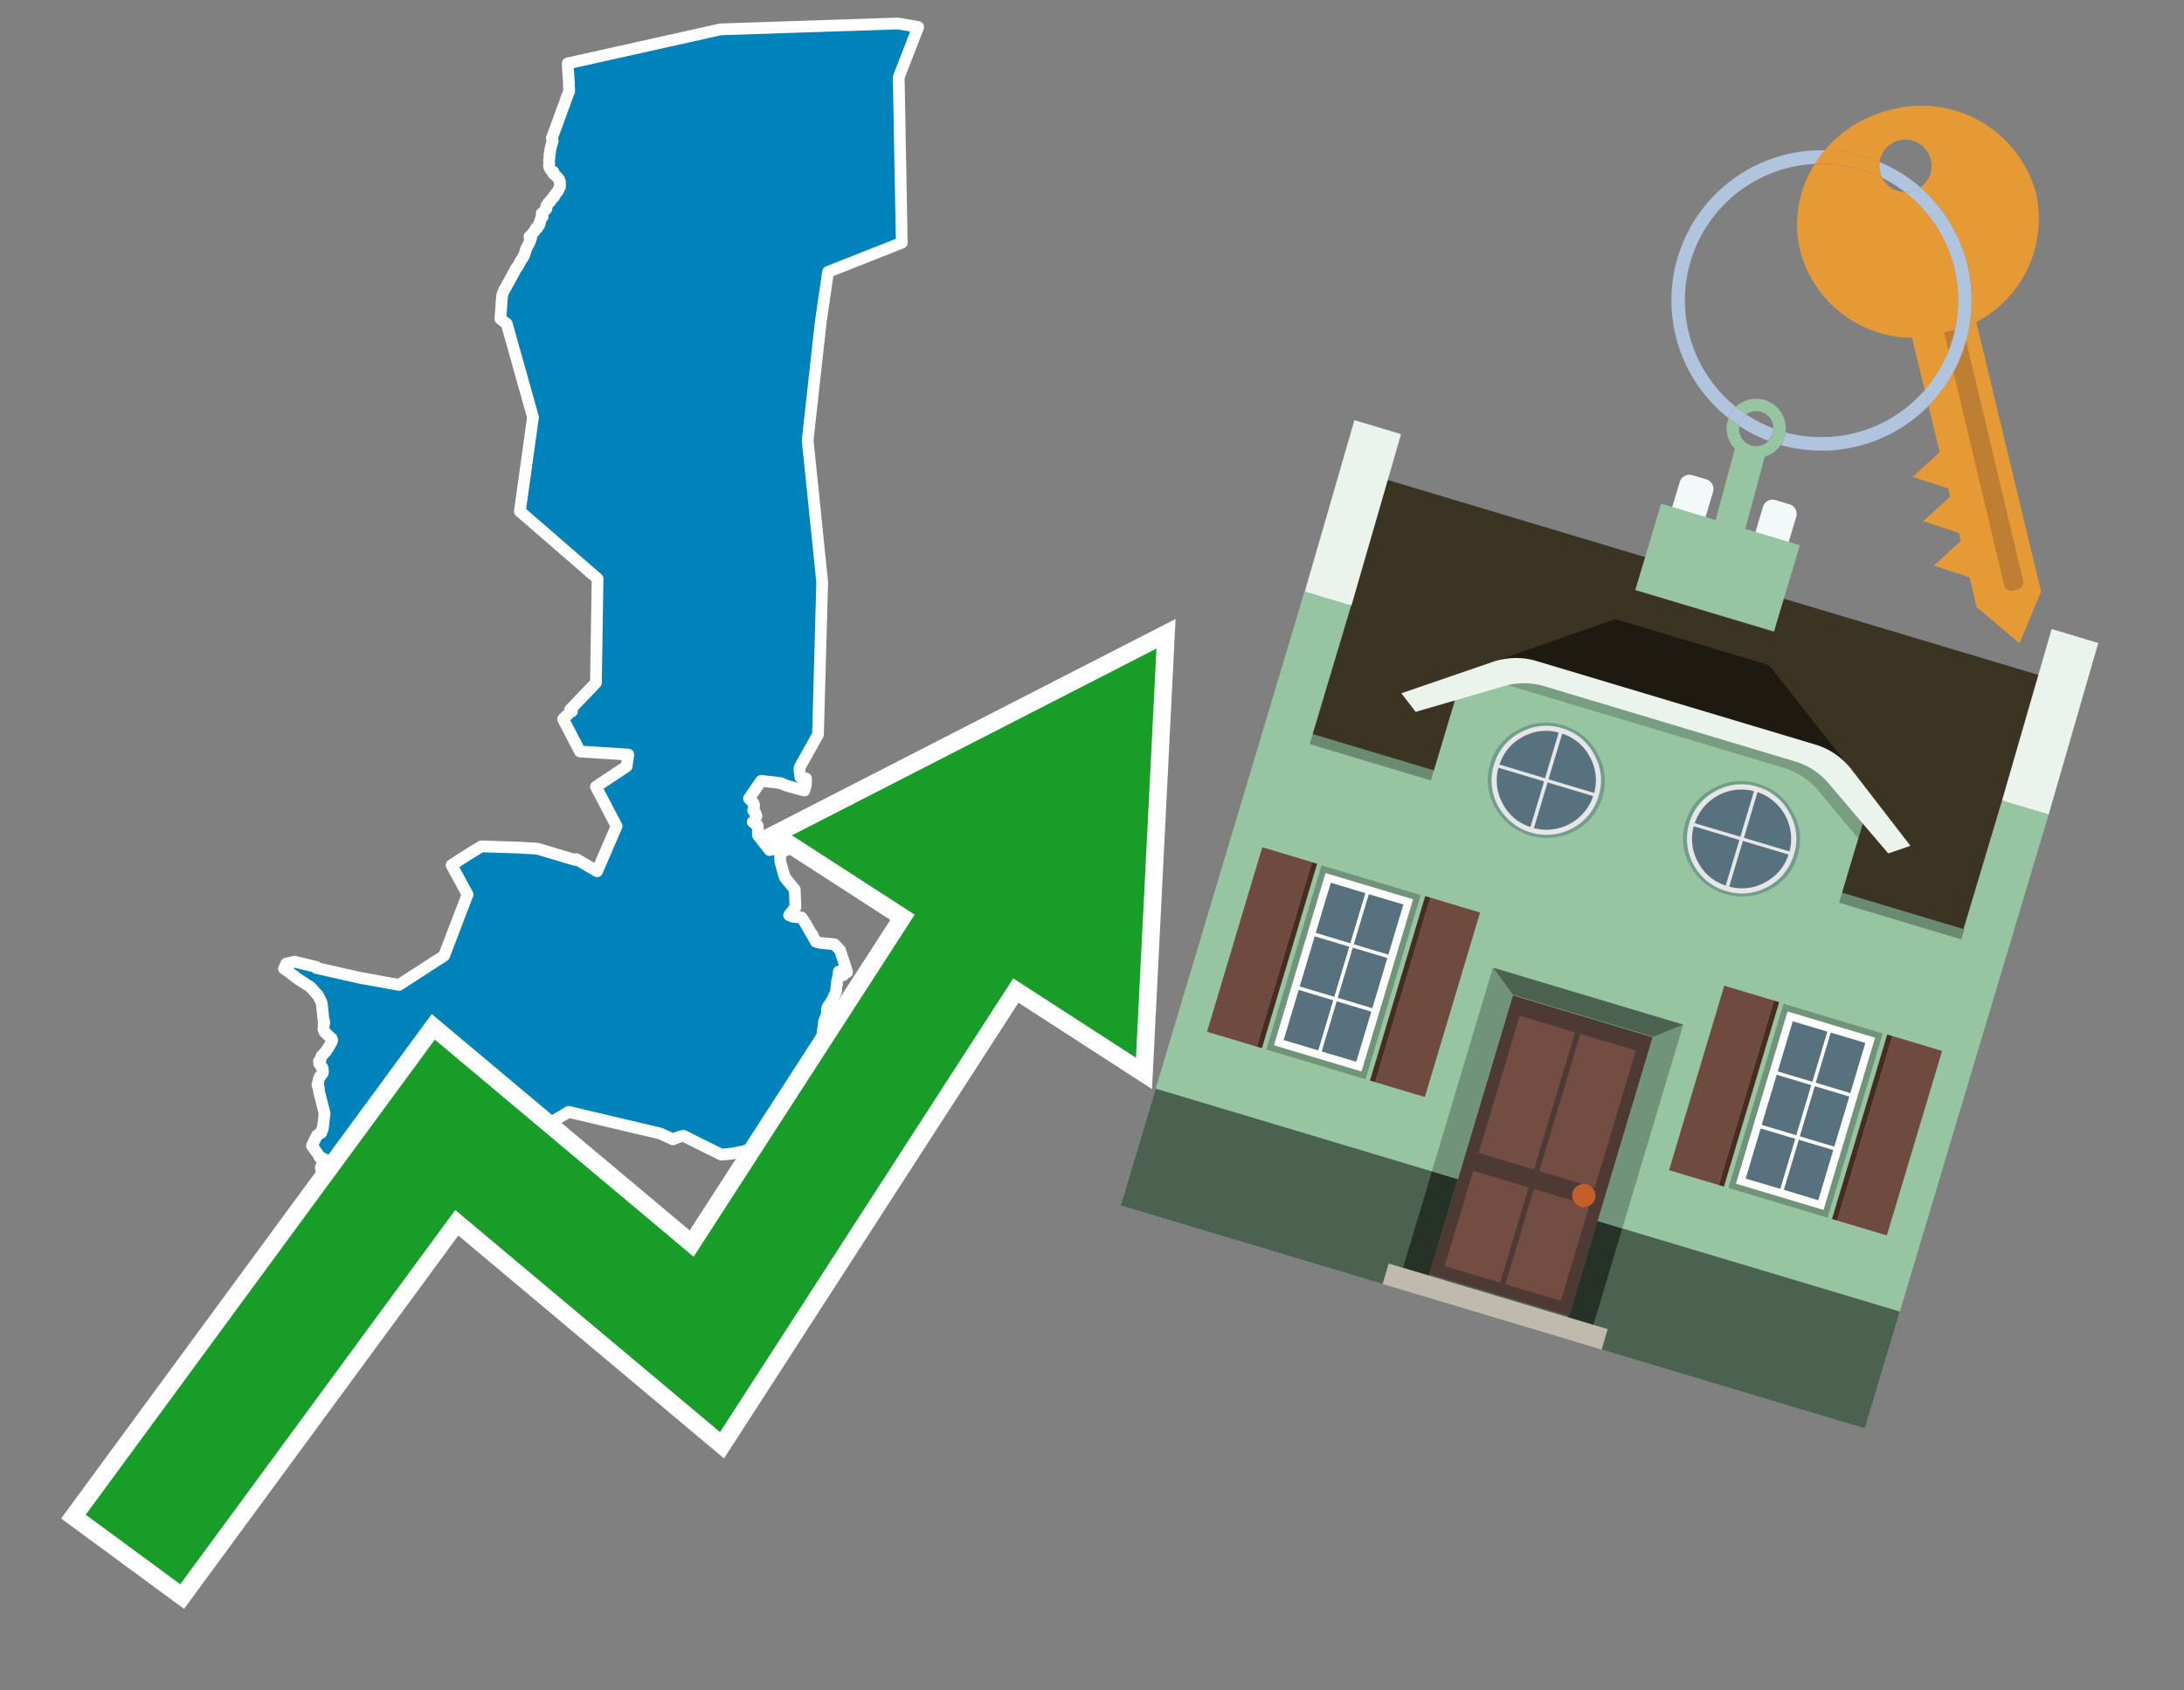 <svg id="Text" xmlns="http://www.w3.org/2000/svg" width="93.05" height="72" viewBox="0 0 93.05 72"><rect x="0" y="0" width="93.05" height="72" fill="#808080" stroke="none"/><polygon points="26.27,35.19 25.39,33.51 26.7,32.64 26.77,32.14 24.71,32.01 23.99,30.63 24.06,30.56 24.1,30.52 24.26,30.37 24.3,30.34 24.37,30.3 24.33,30.26 24.29,30.23 25.39,29.08 25.46,24.65 22.15,21.78 22.68,17.97 22.71,17.78 21.59,13.79 21.32,13.58 21.32,13.54 21.33,13.42 21.34,13.32 21.35,13.18 21.35,13.13 21.36,13.08 21.36,12.99 21.37,12.87 21.38,12.76 21.39,12.63 21.41,12.52 21.46,12.41 21.48,12.36 21.58,12.18 21.71,11.95 21.85,11.69 21.88,11.64 21.97,11.46 22.07,11.33 22.14,11.2 22.19,11.1 22.21,11.07 22.24,11.03 22.28,10.97 22.3,10.92 22.34,10.85 22.36,10.79 22.41,10.61 22.43,10.58 22.45,10.53 22.49,10.46 22.51,10.42 22.57,10.31 22.62,10.17 22.63,10.14 22.56,10.1 22.56,10.07 22.64,10.02 22.66,9.98 22.71,9.93 22.74,9.88 22.78,9.84 22.81,9.8 22.82,9.74 22.9,9.7 22.91,9.67 22.91,9.63 22.97,9.59 22.99,9.55 23,9.5 23,9.44 23.01,9.41 23.05,9.34 23.06,9.26 23.12,9.23 23.1,9.18 23.1,9.15 23.08,9.09 23.13,9.06 23.22,8.95 23.26,8.92 23.28,8.89 23.29,8.82 23.28,8.77 23.32,8.73 23.34,8.69 23.36,8.64 23.43,8.6 23.45,8.57 23.45,8.54 23.49,8.5 23.52,8.47 23.54,8.44 23.61,8.38 23.61,8.33 23.65,8.3 23.66,8.27 23.77,8.14 23.83,8.01 23.86,7.95 23.86,7.88 23.85,7.81 23.86,7.74 23.84,7.69 23.82,7.64 23.79,7.61 23.74,7.54 23.57,7.39 23.56,7.36 23.58,7.32 23.51,7.28 23.48,7.25 23.44,7.2 23.41,7.14 23.39,7.08 23.39,7.03 23.4,7 23.4,6.97 23.4,6.94 23.39,6.85 23.39,6.81 23.41,6.75 23.41,6.72 23.41,6.67 23.41,6.58 23.43,6.52 23.44,6.49 23.44,6.46 23.44,6.42 23.44,6.39 23.46,6.31 23.5,6.14 23.52,6.1 23.52,6.05 23.55,6 23.51,5.88 23.54,5.81 23.59,5.67 23.73,5.3 23.85,4.96 23.87,4.92 23.94,4.71 24.05,4.43 24.1,4.27 24.16,4.11 24.25,3.89 24.25,3.78 24.24,3.7 24.24,3.57 24.23,3.39 24.21,3.1 24.2,2.98 24.19,2.7 30.7,1.25 38.25,1 39.12,1.15 38.29,3.29 38.42,10.34 35.28,11.58 34.97,13.7 34.41,18.75 35.03,24.8 34.85,31.29 34.07,32.68 34.06,32.79 34.07,32.83 34.07,32.88 34.07,32.91 34.1,33.1 34.22,33.13 34.34,33.16 34.34,33.29 34.34,33.38 34.33,33.41 34.33,33.44 34.27,33.67 34.04,33.61 33.53,33.47 33.24,33.35 32.43,33.26 31.91,34.01 32.1,34.21 32.13,34.31 32.12,34.34 32.12,34.42 32.11,34.46 32.09,34.52 32.14,34.59 32.19,34.64 32.19,34.68 32.2,34.72 32.23,34.76 32.22,34.79 32.19,34.86 32.12,34.97 32.07,35.01 32.15,35.06 32.18,35.1 32.28,35.16 32.29,35.27 32.29,35.57 32.79,36.21 32.9,36.18 32.82,35.89 33.15,35.86 33.89,35.68 33.87,35.93 33.88,35.96 34.02,36.02 33.24,36.3 33.24,36.68 33.43,37.36 33.86,37.89 33.89,38.64 33.62,38.98 33.79,39.05 34.15,39.08 34.3,39.3 34.56,39.76 34.6,39.79 34.62,39.82 34.62,39.86 34.76,40.11 34.93,40.16 35.55,40.22 35.79,40.47 36.06,41.3 36.09,41.41 35.96,41.46 35.92,41.54 35.88,41.49 35.74,41.38 35.72,41.58 35.71,41.61 35.68,41.73 35.67,41.77 35.66,41.82 35.66,41.87 35.66,41.91 35.65,41.98 35.64,42.01 35.63,42.09 35.63,42.15 35.62,42.22 35.61,42.26 35.59,42.31 35.54,42.41 35.51,42.48 35.5,42.51 35.48,42.56 35.39,42.7 35.35,42.77 35.29,42.85 35.27,42.89 35.25,42.92 35.24,42.96 35.23,43.01 35.23,43.07 35.23,43.15 35.23,43.2 35.22,43.23 35.21,43.27 35.16,43.37 35.15,43.4 35.12,43.47 35.11,43.51 35.11,43.55 35,44.33 34.81,44.52 35.01,44.89 35.01,46.06 35.01,46.38 34.99,46.44 34.91,46.51 34.9,46.55 34.88,46.58 34.88,46.61 34.88,46.65 34.88,46.69 34.89,46.73 34.89,46.77 34.89,46.8 34.9,46.83 34.9,46.86 34.9,46.9 34.9,46.96 34.9,46.99 34.89,47.02 34.88,47.07 34.88,47.11 34.88,47.15 34.89,47.18 34.92,47.21 34.96,47.24 35.06,47.31 34.87,47.51 34.89,47.57 34.99,47.47 34.98,47.6 34.98,47.64 34.97,47.68 34.96,47.72 35.11,47.97 34.86,48.01 34.76,47.87 34.53,47.75 34.48,47.78 34.39,47.83 34.23,47.9 34.16,47.93 33.72,48.06 33.45,48.2 33.22,48.32 33.27,48.67 33,48.46 32.89,48.5 32.78,48.57 32.71,48.62 32.52,48.71 32.45,48.75 32.28,48.83 32.17,48.87 32.1,48.9 32.02,48.93 31.86,48.98 31.73,49.02 31.62,49.05 31.47,49.08 31.33,49.11 31.09,49.15 30.73,49.18 29.12,48.38 28.94,48.42 28.67,48.53 28.13,48.28 24.23,47.36 19.4,50.22 18.72,51 17.45,50.81 15.79,50.94 15.76,50.91 15.71,50.88 15.67,50.85 15.56,50.78 15.52,50.75 15.4,50.67 15.33,50.6 15.25,50.52 15.2,50.49 15.08,50.4 15.08,50.37 14.98,50.29 14.92,50.26 14.83,50.16 14.78,50.09 14.78,50.04 14.71,50 14.7,49.97 14.67,49.94 14.62,49.87 14.5,49.9 13.78,49.84 13.69,49.8 13.67,49.76 13.67,49.72 13.71,49.64 13.73,49.48 13.78,49.42 13.81,49.39 13.8,49.36 13.61,49.28 13.6,49.25 13.59,49.22 13.29,48.8 13.51,48.35 13.69,48.25 13.71,48.17 13.71,48.13 13.75,48.09 13.83,47.43 13.59,46.48 13.58,46.31 13.54,46.27 13.53,46.22 13.53,46.17 13.55,46.14 13.56,46.11 13.57,46.03 13.57,46 13.58,45.97 13.62,45.87 13.66,45.83 13.67,45.8 13.7,45.77 13.73,45.74 13.75,45.71 13.76,45.63 13.75,45.6 13.74,45.56 13.75,45.52 13.74,45.48 13.7,45.44 13.67,45.41 13.66,45.38 13.65,45.35 13.6,45.31 13.63,45.28 13.63,45.25 13.59,45.21 13.61,45.18 13.65,45.15 13.66,45.12 13.67,45.09 13.67,45.06 13.69,45.01 13.7,44.98 13.73,44.95 13.86,44.81 13.89,44.78 13.91,44.75 13.93,44.71 13.96,44.66 13.99,44.63 14,44.6 14.02,44.57 14.08,44.47 14.11,44.41 14.14,44.36 14.15,44.29 14.13,44.23 14.09,44.2 13.97,44.09 13.91,44.03 13.84,43.97 13.82,43.94 13.81,43.9 13.78,43.84 13.79,43.8 13.79,43.77 13.79,43.71 13.79,43.63 13.82,43.58 13.77,43.34 13.72,42.82 13.71,42.73 13.67,42.64 13.54,42.38 13.5,42.35 13.24,42.05 12.67,41.68 12.24,41.35 12.1,41.26 12.15,41.15 12.17,41.12 12.18,41.09 12.2,41.04 12.44,40.99 12.54,40.96 13.49,41.19 13.48,41.23 15.34,41.65 17,41.95 18.92,40.71 19.92,38.1 19.24,36.85 19.92,36.41 20.51,36.05 22.07,36.1 22.9,36.15 24.51,36.63 24.55,36.59 25.44,37.11 " fill="#0083ba" stroke="#fff" stroke-linejoin="round" stroke-width="0.5"/><polygon points="49.272 27.624 33.741 35.58 38.97 38.959 29.553 53.529 18.525 44.281 3.652 64.518 7.681 67.479 19.396 51.538 30.678 60.999 43.169 41.673 48.398 45.053 49.272 27.624" fill="none" stroke="#fff" stroke-miterlimit="10" stroke-width="1.5"/><polygon points="49.272 27.624 33.741 35.58 38.97 38.959 29.553 53.529 18.525 44.281 3.652 64.518 7.681 67.479 19.396 51.538 30.678 60.999 43.169 41.673 48.398 45.053 49.272 27.624" fill="#179d28"/><path d="M80.19,7.577a1.16,1.16,0,0,1-.094-.251,1.114,1.114,0,0,1-.018-.429A6.367,6.367,0,0,0,77.743,6.4a5.269,5.269,0,0,0-.423.577c.1,0,.192-.007.288-.007A5.794,5.794,0,0,1,80.19,7.577Z" fill="#e69a35"/><path d="M77.608,6.4A6.394,6.394,0,0,0,73.64,17.81a1.26,1.26,0,0,1,.317-.48A5.821,5.821,0,0,1,77.32,6.981a5.269,5.269,0,0,1,.423-.577Z" fill="#b0c4de"/><path d="M84.2,13.72a4.962,4.962,0,0,0,2.545-5.48,5.047,5.047,0,0,0-6.179-3.566A5.322,5.322,0,0,0,77.743,6.4a6.367,6.367,0,0,1,2.335.493,1.114,1.114,0,1,1,1.736,1.084,6.392,6.392,0,0,1,.347,9.3l.479,1.985-.438.4-.716.648.92.3.6.2.082.341-.438.4-.716.648.92.3.605.2.082.341-.438.4-.716.649.92.3.605.2.307,1.274,1.821,1.534.921-2.2Z" fill="#e69a35"/><path d="M81.154,8.179a1.115,1.115,0,0,1-.964-.6,5.794,5.794,0,0,0-2.582-.6c-.1,0-.192,0-.288.007a4.783,4.783,0,0,0-.625,3.685,4.962,4.962,0,0,0,4.765,3.715L82,16.617a5.82,5.82,0,0,0-.846-8.438Z" fill="#e69a35"/><path d="M74.1,18.142a6.386,6.386,0,0,0,1.232.63.73.73,0,0,0,.224-.527h0a5.783,5.783,0,0,1-1.159-.593A.733.733,0,0,0,74.1,18.142Z" fill="#b0c4de"/><path d="M74.4,17.652q-.228-.152-.44-.322a1.26,1.26,0,0,0-.317.48c.148.117.3.228.46.332A.733.733,0,0,1,74.4,17.652Z" fill="#b0c4de"/><path d="M74.824,16.984a1.257,1.257,0,0,0-.867.346c.141.114.288.222.44.322a.731.731,0,0,1,1.159.593h0a.732.732,0,1,1-1.463,0,.7.7,0,0,1,.007-.1c-.158-.1-.312-.215-.46-.332a1.258,1.258,0,0,0,.273,1.3l-.979,3.635,1.275.341.98-3.639a1.266,1.266,0,0,0,.681-.5,1.249,1.249,0,0,0,.2-.538,1.328,1.328,0,0,0,.012-.168A1.262,1.262,0,0,0,74.824,16.984Z" fill="#97c4a1"/><path d="M85.974,25.1l-.226.053a.3.3,0,0,1-.362-.223l-2.56-10.777.81-.193L86.2,24.736A.3.3,0,0,1,85.974,25.1Z" fill="#bf7f32"/><path d="M80.1,7.326a1.16,1.16,0,0,0,.094.251,5.833,5.833,0,0,1,.964.6,1.137,1.137,0,0,0,.287-.031,1.108,1.108,0,0,0,.373-.167A6.371,6.371,0,0,0,80.078,6.9,1.114,1.114,0,0,0,80.1,7.326Z" fill="#b0c4de"/><path d="M77.608,18.618a5.836,5.836,0,0,1-1.534-.2,1.24,1.24,0,0,1-.2.537,6.4,6.4,0,0,0,6.291-1.666L82,16.617A5.807,5.807,0,0,1,77.608,18.618Z" fill="#b0c4de"/><path d="M81.814,7.981a1.108,1.108,0,0,1-.373.167,1.137,1.137,0,0,1-.287.031A5.82,5.82,0,0,1,82,16.617l.161.667a6.392,6.392,0,0,0-.347-9.3Z" fill="#b0c4de"/><polygon points="83.79 39.753 55.78 31.364 58.988 20.404 86.964 28.783 83.79 39.753 83.79 39.753" fill="#3c3422" fill-rule="evenodd"/><polygon points="81.705 53.32 87.284 34.692 85.297 34.097 83.656 39.575 55.926 31.269 57.567 25.791 55.579 25.196 47.746 51.348 79.451 60.844 81.705 53.32" fill="#97c4a1" fill-rule="evenodd"/><rect x="69.522" y="21.148" width="0.444" height="28.983" transform="translate(15.592 92.226) rotate(-73.326)" opacity="0.3"/><polygon points="87.284 34.692 85.297 34.097 87.411 26.793 89.398 27.388 87.284 34.692 87.284 34.692" fill="#eaf3ec" fill-rule="evenodd"/><polygon points="57.578 25.794 55.591 25.199 57.705 17.896 59.692 18.491 57.578 25.794 57.578 25.794" fill="#eaf3ec" fill-rule="evenodd"/><polygon points="79.451 60.844 80.943 55.865 49.238 46.369 47.747 51.348 79.451 60.844 79.451 60.844" fill="#4c6251" fill-rule="evenodd"/><path d="M71.566,20.528l-.522,1.743,1.418.425.523-1.744a.432.432,0,0,0-.289-.536l-.593-.177A.431.431,0,0,0,71.566,20.528Z" fill="#f3f9f8" fill-rule="evenodd"/><path d="M75.111,21.589l-.522,1.743,1.418.425.522-1.743a.43.43,0,0,0-.289-.536l-.593-.178A.43.43,0,0,0,75.111,21.589Z" fill="#f3f9f8" fill-rule="evenodd"/><polygon points="75.368 28.329 68.829 26.37 63.807 28.121 78.733 32.591 75.368 28.329" fill="#1e1a11"/><polygon points="78.248 32.422 64.442 28.287 62.236 28.998 60.064 36.247 77.453 41.455 79.651 34.116 78.248 32.422" fill="#97c4a1"/><path d="M77.74,32.516S65.088,28.725,65,28.7l-.938.43,11.892,3.562a3.175,3.175,0,0,1,1.532,1l1.685,2.02.327-1.09Z" fill-rule="evenodd" opacity="0.2"/><path d="M77.35,31.716,65.458,28.154a3.041,3.041,0,0,0-1.854.037l-3.9,1.339.611.79,3.626-1.054a3.045,3.045,0,0,1,1.855-.037l10.673,3.2A3.028,3.028,0,0,1,78,33.477l2.45,2.874.945-.325-2.518-3.26A3.036,3.036,0,0,0,77.35,31.716Z" fill="#eaf3ec"/><polygon points="76.683 23.223 70.773 21.453 69.671 25.132 75.581 26.902 76.683 23.223 76.683 23.223" fill="#97c4a1" fill-rule="evenodd"/><g id="Symbol_9_0_Layer2_0_MEMBER_8_MEMBER_21_MEMBER_0_FILL" data-name="Symbol 9 0 Layer2 0 MEMBER 8 MEMBER 21 MEMBER 0 FILL"><path d="M66.584,30.892a2.39,2.39,0,0,0-1.891.189,2.317,2.317,0,0,0-1.2,1.448A2.345,2.345,0,0,0,63.7,34.4a2.528,2.528,0,0,0,3.367,1.008,2.339,2.339,0,0,0,1.2-1.447,2.313,2.313,0,0,0-.208-1.87A2.394,2.394,0,0,0,66.584,30.892Z" fill="#729d8c"/></g><g id="Symbol_9_0_Layer2_0_MEMBER_8_MEMBER_21_MEMBER_1_FILL" data-name="Symbol 9 0 Layer2 0 MEMBER 8 MEMBER 21 MEMBER 1 FILL"><path d="M66.547,31.016a2.241,2.241,0,0,0-1.769.185,2.213,2.213,0,0,0-1.127,1.376,2.239,2.239,0,0,0,.185,1.768,2.341,2.341,0,0,0,3.145.942,2.234,2.234,0,0,0,1.126-1.376,2.207,2.207,0,0,0-.185-1.768A2.237,2.237,0,0,0,66.547,31.016Z" fill="#e6e6e6"/></g><g id="Symbol_9_0_Layer2_0_MEMBER_8_MEMBER_21_MEMBER_2_MEMBER_0_FILL" data-name="Symbol 9 0 Layer2 0 MEMBER 8 MEMBER 21 MEMBER 2 MEMBER 0 FILL"><path d="M65.787,33.284,63.843,32.7a2.036,2.036,0,0,0,.186,1.539,2.015,2.015,0,0,0,1.175.986Z" fill="#58717f"/></g><g id="Symbol_9_0_Layer2_0_MEMBER_8_MEMBER_21_MEMBER_2_MEMBER_1_FILL" data-name="Symbol 9 0 Layer2 0 MEMBER 8 MEMBER 21 MEMBER 2 MEMBER 1 FILL"><path d="M65.827,33.148l.582-1.944a2.01,2.01,0,0,0-1.523.178,2.037,2.037,0,0,0-1,1.183Z" fill="#58717f"/></g><g id="Symbol_9_0_Layer2_0_MEMBER_8_MEMBER_21_MEMBER_2_MEMBER_2_FILL" data-name="Symbol 9 0 Layer2 0 MEMBER 8 MEMBER 21 MEMBER 2 MEMBER 2 FILL"><path d="M67.878,33.91l-1.943-.582-.582,1.944a2.1,2.1,0,0,0,2.525-1.362Z" fill="#58717f"/></g><g id="Symbol_9_0_Layer2_0_MEMBER_8_MEMBER_21_MEMBER_2_MEMBER_3_FILL" data-name="Symbol 9 0 Layer2 0 MEMBER 8 MEMBER 21 MEMBER 2 MEMBER 3 FILL"><path d="M66.558,31.249l-.582,1.943,1.943.582a2.031,2.031,0,0,0-.186-1.539A2.009,2.009,0,0,0,66.558,31.249Z" fill="#58717f"/></g><g id="Symbol_9_0_Layer2_0_MEMBER_8_MEMBER_21_MEMBER_0_FILL-2" data-name="Symbol 9 0 Layer2 0 MEMBER 8 MEMBER 21 MEMBER 0 FILL"><path d="M74.9,33.384a2.4,2.4,0,0,0-1.891.189,2.316,2.316,0,0,0-1.2,1.448,2.341,2.341,0,0,0,.209,1.87A2.527,2.527,0,0,0,75.387,37.9a2.345,2.345,0,0,0,1.2-1.447,2.314,2.314,0,0,0-.209-1.87A2.389,2.389,0,0,0,74.9,33.384Z" fill="#729d8c"/></g><g id="Symbol_9_0_Layer2_0_MEMBER_8_MEMBER_21_MEMBER_1_FILL-2" data-name="Symbol 9 0 Layer2 0 MEMBER 8 MEMBER 21 MEMBER 1 FILL"><path d="M74.867,33.508a2.239,2.239,0,0,0-1.768.185,2.21,2.21,0,0,0-1.127,1.376,2.316,2.316,0,0,0,1.564,2.883,2.261,2.261,0,0,0,1.765-.173A2.237,2.237,0,0,0,76.428,36.4a2.209,2.209,0,0,0-.185-1.769A2.239,2.239,0,0,0,74.867,33.508Z" fill="#e6e6e6"/></g><g id="Symbol_9_0_Layer2_0_MEMBER_8_MEMBER_21_MEMBER_2_MEMBER_0_FILL-2" data-name="Symbol 9 0 Layer2 0 MEMBER 8 MEMBER 21 MEMBER 2 MEMBER 0 FILL"><path d="M74.107,35.776l-1.943-.582a2.031,2.031,0,0,0,.186,1.539,2.009,2.009,0,0,0,1.175.986Z" fill="#58717f"/></g><g id="Symbol_9_0_Layer2_0_MEMBER_8_MEMBER_21_MEMBER_2_MEMBER_1_FILL-2" data-name="Symbol 9 0 Layer2 0 MEMBER 8 MEMBER 21 MEMBER 2 MEMBER 1 FILL"><path d="M74.148,35.64,74.73,33.7a2.1,2.1,0,0,0-2.525,1.362Z" fill="#58717f"/></g><g id="Symbol_9_0_Layer2_0_MEMBER_8_MEMBER_21_MEMBER_2_MEMBER_2_FILL-2" data-name="Symbol 9 0 Layer2 0 MEMBER 8 MEMBER 21 MEMBER 2 MEMBER 2 FILL"><path d="M76.2,36.4l-1.943-.582-.582,1.944a2.015,2.015,0,0,0,1.523-.178A2.036,2.036,0,0,0,76.2,36.4Z" fill="#58717f"/></g><g id="Symbol_9_0_Layer2_0_MEMBER_8_MEMBER_21_MEMBER_2_MEMBER_3_FILL-2" data-name="Symbol 9 0 Layer2 0 MEMBER 8 MEMBER 21 MEMBER 2 MEMBER 3 FILL"><path d="M74.879,33.741,74.3,35.684l1.943.582a2.1,2.1,0,0,0-1.361-2.525Z" fill="#58717f"/></g><polygon points="51.426 43.946 53.542 44.58 55.896 36.723 53.78 36.089 51.426 43.946 51.426 43.946" fill="#6e4a3f" fill-rule="evenodd"/><polygon points="53.542 44.58 53.764 44.647 56.117 36.789 55.896 36.723 53.542 44.58 53.542 44.58" fill="#482b22" fill-rule="evenodd"/><polygon points="60.706 46.726 58.59 46.092 60.943 38.235 63.059 38.868 60.706 46.726 60.706 46.726" fill="#6e4a3f" fill-rule="evenodd"/><polygon points="58.59 46.092 58.368 46.026 60.722 38.168 60.943 38.235 58.59 46.092 58.59 46.092" fill="#482b22" fill-rule="evenodd"/><rect x="53.146" y="39.209" width="8.19" height="4.408" transform="translate(1.145 84.365) rotate(-73.326)" fill="#719379"/><polygon points="60.205 38.304 56.474 37.187 54.277 44.522 58.008 45.639 60.205 38.304 60.205 38.304" fill="#fff" fill-rule="evenodd"/><path d="M59.792,38.527l-.64,2.136-1.474-.442.639-2.135,1.475.441Zm-1.621-.485-.64,2.136-1.474-.442L56.7,37.6l1.474.442Zm-2.158,1.84,1.475.441-.64,2.136-1.474-.441.639-2.136Zm-.683,2.282,1.474.441-.639,2.136L54.69,44.3l.64-2.135Zm.981,2.621.639-2.136,1.475.442-.64,2.135-1.474-.441Zm2.158-1.84L56.994,42.5l.64-2.136,1.474.442-.639,2.136Z" fill="#58717f" fill-rule="evenodd"/><polygon points="80.39 52.621 78.274 51.988 80.628 44.13 82.743 44.764 80.39 52.621 80.39 52.621" fill="#6e4a3f" fill-rule="evenodd"/><polygon points="78.274 51.988 78.053 51.921 80.406 44.064 80.628 44.13 78.274 51.988 78.274 51.988" fill="#482b22" fill-rule="evenodd"/><polygon points="71.111 49.842 73.227 50.476 75.58 42.619 73.464 41.985 71.111 49.842 71.111 49.842" fill="#6e4a3f" fill-rule="evenodd"/><polygon points="73.227 50.476 73.448 50.542 75.802 42.685 75.58 42.619 73.227 50.476 73.227 50.476" fill="#482b22" fill-rule="evenodd"/><rect x="72.83" y="45.105" width="8.19" height="4.408" transform="translate(9.534 107.426) rotate(-73.326)" fill="#719379"/><polygon points="76.159 43.083 79.889 44.2 77.692 51.535 73.962 50.418 76.159 43.083 76.159 43.083" fill="#fff" fill-rule="evenodd"/><path d="M76.381,43.5l1.475.442-.64,2.135-1.475-.441.64-2.136ZM78,43.981l1.474.442-.64,2.136-1.474-.442L78,43.981Zm.791,2.724-.64,2.135L76.679,48.4l.64-2.136,1.474.442Zm-.684,2.282-.639,2.135L76,50.68l.64-2.135,1.474.442Zm-2.26,1.65L74.375,50.2l.639-2.135,1.475.441-.64,2.136Zm-.791-2.724.64-2.135,1.474.441-.639,2.136-1.475-.442Z" fill="#58717f" fill-rule="evenodd"/><polygon points="67.888 56.431 69.118 52.323 68.019 51.994 66.789 56.102 67.888 56.431 67.888 56.431" fill="#263128" fill-rule="evenodd"/><polygon points="60.877 54.331 62.108 50.223 61.007 49.894 59.776 54.002 60.877 54.331 60.877 54.331" fill="#263128" fill-rule="evenodd"/><g id="Symbol_9_0_Layer2_0_MEMBER_8_MEMBER_12_MEMBER_0_FILL" data-name="Symbol 9 0 Layer2 0 MEMBER 8 MEMBER 12 MEMBER 0 FILL"><path d="M70.418,44.178l-5.965-1.786L60.9,54.27l5.964,1.786Z" fill="#4e3a34"/></g><g id="Symbol_9_0_Layer2_0_MEMBER_8_MEMBER_12_MEMBER_1_MEMBER_0_FILL" data-name="Symbol 9 0 Layer2 0 MEMBER 8 MEMBER 12 MEMBER 1 MEMBER 0 FILL"><path d="M65.358,49.815l1.75-5.843-2.363-.708L63,49.107Z" fill="#744d42"/></g><g id="Symbol_9_0_Layer2_0_MEMBER_8_MEMBER_12_MEMBER_1_MEMBER_1_FILL" data-name="Symbol 9 0 Layer2 0 MEMBER 8 MEMBER 12 MEMBER 1 MEMBER 1 FILL"><path d="M67.331,44.039l-1.75,5.842,2.364.708,1.75-5.842Z" fill="#744d42"/></g><g id="Symbol_9_0_Layer2_0_MEMBER_8_MEMBER_12_MEMBER_2_MEMBER_0_FILL" data-name="Symbol 9 0 Layer2 0 MEMBER 8 MEMBER 12 MEMBER 2 MEMBER 0 FILL"><path d="M63.915,54.633l1.215-4.058-2.363-.707-1.215,4.057Z" fill="#744d42"/></g><g id="Symbol_9_0_Layer2_0_MEMBER_8_MEMBER_12_MEMBER_2_MEMBER_1_FILL" data-name="Symbol 9 0 Layer2 0 MEMBER 8 MEMBER 12 MEMBER 2 MEMBER 1 FILL"><path d="M66.5,55.407l1.215-4.057-2.363-.708L64.138,54.7Z" fill="#744d42"/></g><g id="Symbol_9_0_Layer2_0_MEMBER_8_MEMBER_13_FILL" data-name="Symbol 9 0 Layer2 0 MEMBER 8 MEMBER 13 FILL"><path d="M67.959,51.058a.439.439,0,0,0-.045-.367.487.487,0,0,0-.669-.2.445.445,0,0,0-.239.282.457.457,0,0,0,.041.378.481.481,0,0,0,.293.242.459.459,0,0,0,.377-.042A.453.453,0,0,0,67.959,51.058Z" fill="#c35e2d"/></g><g id="Symbol_9_0_Layer2_0_MEMBER_8_MEMBER_14_FILL" data-name="Symbol 9 0 Layer2 0 MEMBER 8 MEMBER 14 FILL"><path d="M64.557,42.047l-.951-.833-2.6,8.68,1.1.329Z" fill="#719379"/></g><g id="Symbol_9_0_Layer2_0_MEMBER_8_MEMBER_15_FILL" data-name="Symbol 9 0 Layer2 0 MEMBER 8 MEMBER 15 FILL"><path d="M71.718,43.643l-1.2.19L68.072,52.01l1.046.313Z" fill="#719379"/></g><g id="Symbol_9_0_Layer2_0_MEMBER_8_MEMBER_16_FILL" data-name="Symbol 9 0 Layer2 0 MEMBER 8 MEMBER 16 FILL"><path d="M63.627,41.22l.836,1.156,5.961,1.786,1.294-.519Z" fill="#4c6251"/></g><polygon points="58.905 54.69 59.166 53.819 68.498 56.614 68.237 57.485 58.905 54.69 58.905 54.69" fill="#c0b9ad" fill-rule="evenodd"/></svg>